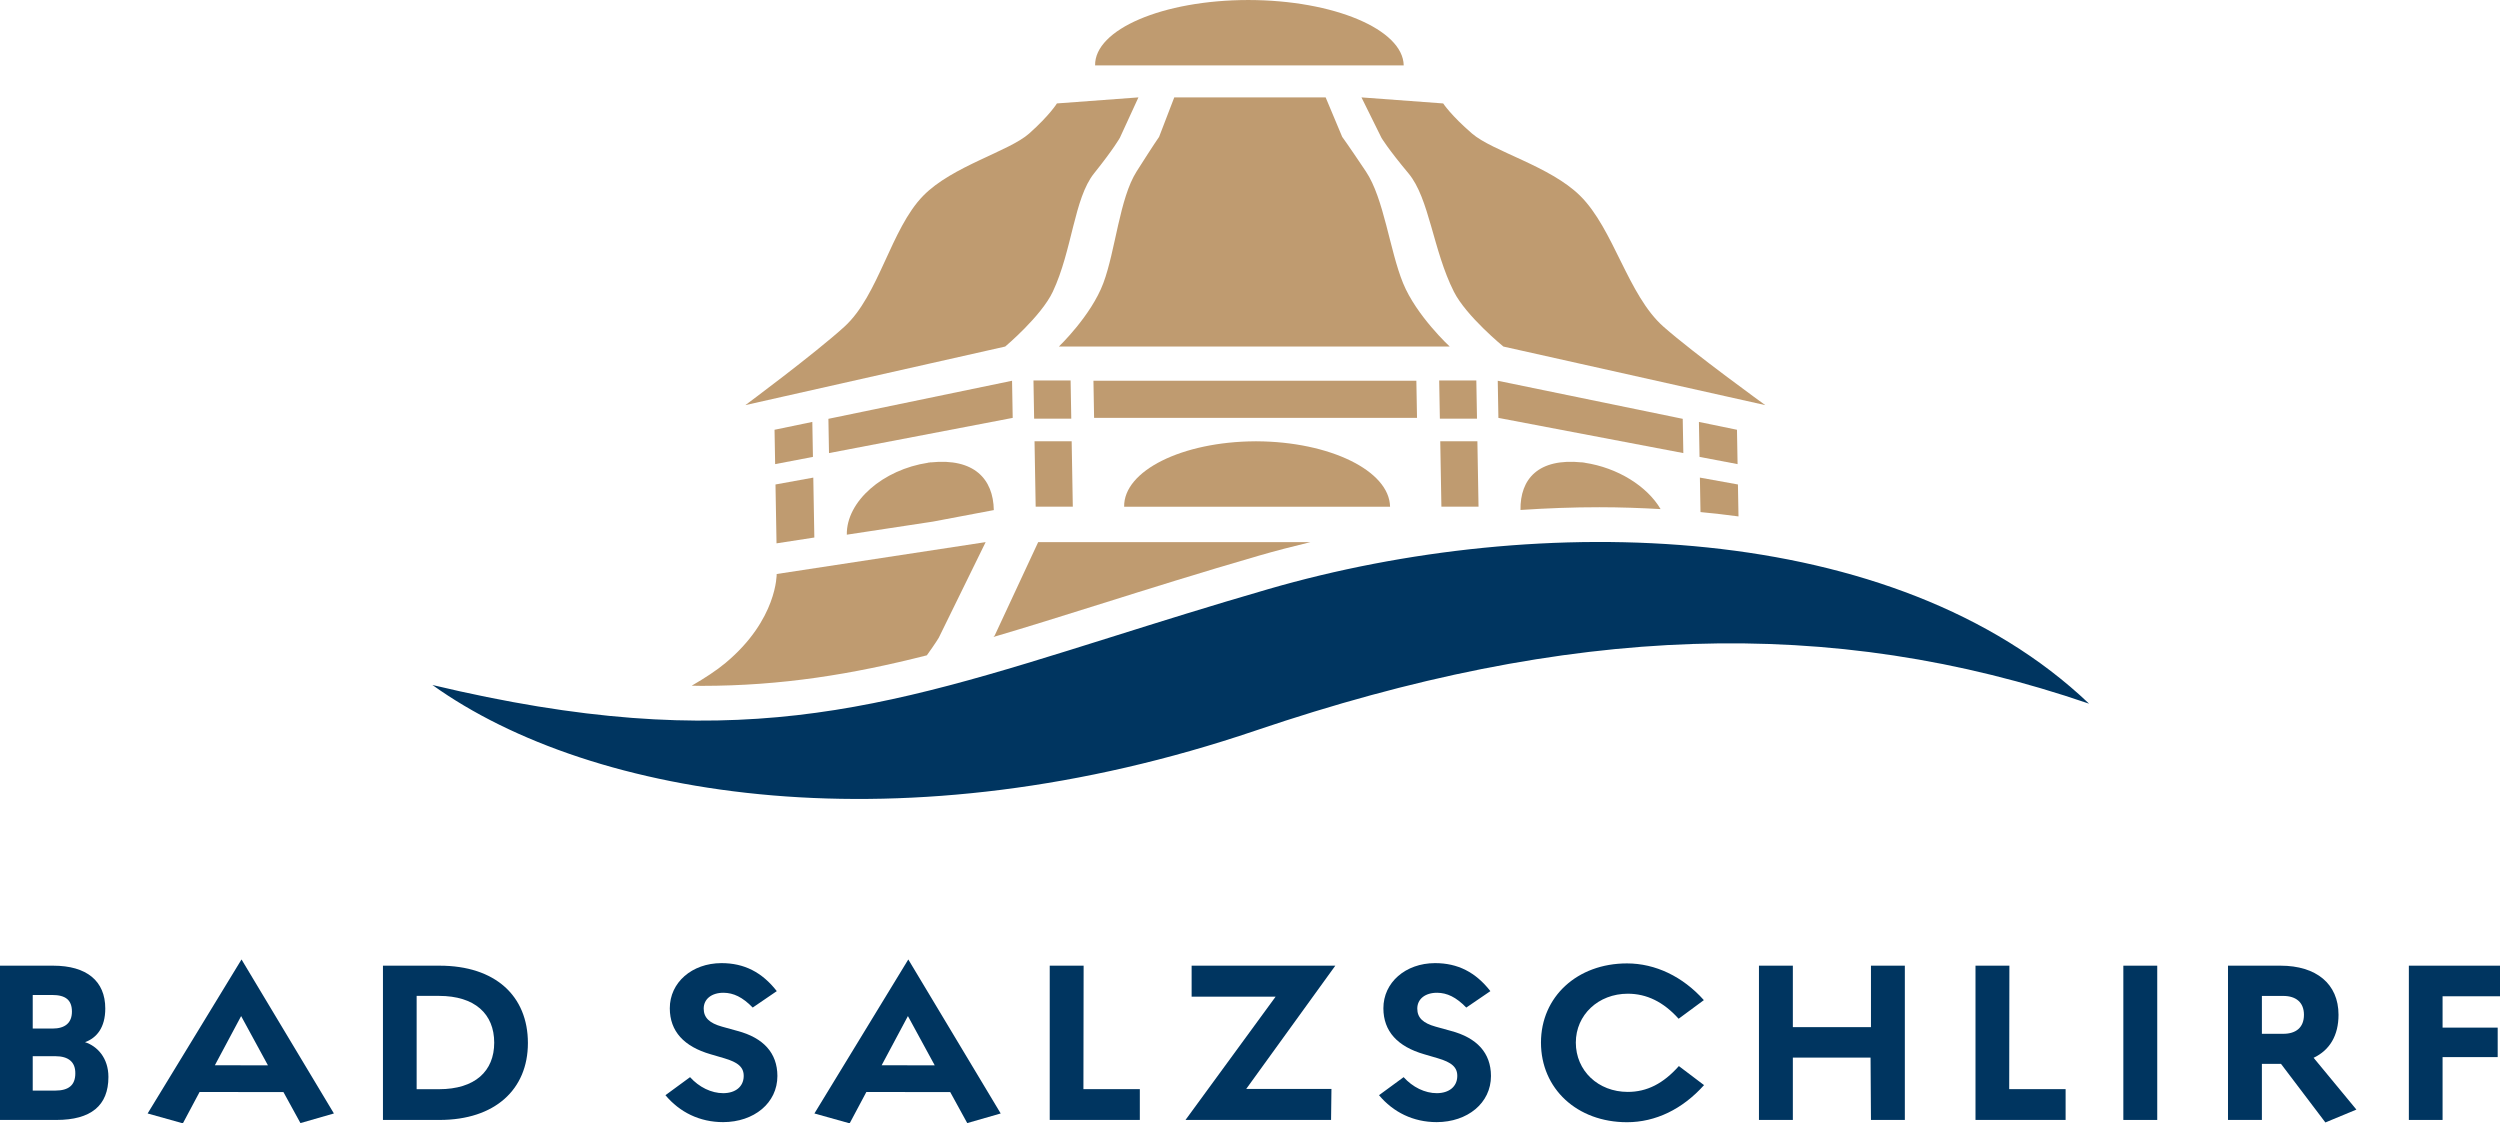 <?xml version="1.0" encoding="utf-8" standalone="no"?><!-- Generator: Adobe Illustrator 27.4.1, SVG Export Plug-In . SVG Version: 6.00 Build 0)  --><svg xmlns="http://www.w3.org/2000/svg" xmlns:xlink="http://www.w3.org/1999/xlink" id="Ebene_1" style="enable-background:new 0 0 425.197 191.055;" version="1.1" viewBox="0 0 425.197 191.055" x="0px" xml:space="preserve" y="0px">
<style type="text/css">
	.st0{fill:#003560;}
	.st1{fill:#BF9B70;}
</style>
<g>
	<path class="st0" d="M9.588,190.479H0v-26.238h9.037c5.702,0,8.869,2.601,8.869,7.285c0,3.246-1.459,4.998-3.447,5.728   c2.061,0.657,3.981,2.655,3.981,5.916C18.44,188.034,15.479,190.479,9.588,190.479z M8.872,169.225H5.566v5.712h3.362   c2.165,0,3.306-0.99,3.306-2.885C12.234,170.087,11.156,169.225,8.872,169.225z M9.391,179.635H5.566v5.852h3.825   c2.284,0,3.413-0.927,3.418-2.909C12.84,180.652,11.675,179.635,9.391,179.635z"/>
	<path class="st0" d="M48.206,185.736l-14.265-0.008l-2.838,5.328l-5.995-1.68l15.969-26.193l15.714,26.193l-5.69,1.638   L48.206,185.736z M36.543,181.181l9.027,0.008l-4.558-8.377L36.543,181.181z"/>
	<path class="st0" d="M74.761,190.479h-9.629v-26.238h9.629c9.471,0,15.025,5.146,15.025,13.16   C89.786,185.3,84.167,190.479,74.761,190.479z M74.661,169.379h-3.799v15.871h3.799c6.127,0,9.394-3.063,9.394-7.915   C84.055,172.441,80.756,169.379,74.661,169.379z"/>
	<path class="st0" d="M128.023,171.365c-1.745-1.788-3.265-2.493-4.942-2.517c-2.051-0.011-3.403,1.063-3.396,2.709   c0.01,1.527,0.964,2.454,3.121,3.055l2.602,0.721c4.418,1.171,6.804,3.744,6.811,7.665c0.007,4.619-4.003,7.843-9.226,7.852   c-4,0-7.391-1.684-9.816-4.58l4.187-3.068c1.534,1.699,3.612,2.732,5.663,2.725c2.09-0.017,3.389-1.123,3.459-2.784   c0.078-1.621-0.951-2.465-3.318-3.16l-2.306-0.676c-4.522-1.309-6.932-3.89-6.942-7.813c-0.007-4.393,3.762-7.666,8.765-7.687   c3.898-0.008,6.92,1.55,9.432,4.762l-4.097,2.797H128.023z"/>
	<path class="st0" d="M161.612,185.736l-14.265-0.008l-2.838,5.328l-5.995-1.68l15.969-26.193l15.714,26.193l-5.69,1.638   L161.612,185.736z M149.949,181.181l9.027,0.008l-4.558-8.377L149.949,181.181z"/>
	<path class="st0" d="M178.537,164.241h5.765l-0.034,21.001h9.593v5.237h-15.324V164.241z"/>
	<path class="st0" d="M226.452,185.209l-0.066,5.269h-24.758l15.328-20.967H202.67v-5.271h24.44l-15.158,20.968H226.452z"/>
	<path class="st0" d="M244.443,168.848c-2.051-0.011-3.401,1.063-3.393,2.709c0.007,1.527,0.961,2.454,3.119,3.055l2.602,0.721   c4.418,1.171,6.804,3.744,6.811,7.665c0.007,4.619-4.003,7.843-9.226,7.852c-4,0-7.391-1.684-9.816-4.58l4.187-3.068   c1.534,1.699,3.612,2.732,5.663,2.725c2.09-0.017,3.389-1.123,3.459-2.784c0.078-1.621-0.952-2.465-3.318-3.16l-2.306-0.676   c-4.522-1.309-6.932-3.89-6.94-7.813c-0.01-4.393,3.76-7.666,8.763-7.687c3.898-0.008,6.923,1.55,9.435,4.762l-4.097,2.797   C247.64,169.577,246.123,168.872,244.443,168.848z"/>
	<path class="st0" d="M276.719,190.865c-8.498,0-14.632-5.698-14.632-13.546c0-7.799,6.175-13.464,14.632-13.464   c4.808,0,9.486,2.225,13.071,6.245l-4.291,3.167c-2.58-2.868-5.427-4.258-8.646-4.258c-5.005,0-8.838,3.6-8.838,8.308   c0,4.794,3.799,8.393,8.838,8.393c3.267,0,6.042-1.419,8.687-4.394l4.282,3.238C286.147,188.656,281.566,190.865,276.719,190.865z"/>
	<path class="st0" d="M318.143,179.879h-13.217v10.6h-5.765v-26.238h5.765v10.458h13.285v-10.458h5.762v26.238h-5.762   L318.143,179.879z"/>
	<path class="st0" d="M335.991,164.241h5.765l-0.032,21.001h9.593v5.237h-15.326V164.241z"/>
	<path class="st0" d="M361.136,164.241h5.765v26.238h-5.765V164.241z"/>
	<path class="st0" d="M395.499,190.906l-7.549-9.966h-3.25v9.539h-5.765v-26.238h8.932c6.076,0,9.865,3.086,9.865,8.354   c0,3.502-1.483,6.008-4.236,7.313l7.277,8.808L395.499,190.906z M384.7,175.828h3.629c2.18,0,3.524-1.078,3.524-3.233   c0-2.106-1.345-3.208-3.524-3.208H384.7V175.828z"/>
	<path class="st0" d="M415.429,190.479h-5.733v-26.238h15.501v5.204h-9.767v5.331h9.374v5.015h-9.374V190.479z"/>
</g>
<path class="st0" d="M355.307,119.681c-33.067-31.492-93.456-32.861-139.605-19.482c-9.832,2.85-18.461,5.563-26.806,8.186  c-39.389,12.378-64.483,20.265-115.353,8.118c27.238,19.495,80.329,27.996,140.004,7.753  C266.943,106.145,311.327,104.607,355.307,119.681z"/>
<g>
	<path class="st1" d="M157.637,111.456c1.465-2.032,2.024-2.982,2.024-2.982l7.977-16.272l-35.541,5.424   c0,0,0.135,7.748-8.682,15.11c-1.558,1.301-3.524,2.585-5.769,3.885c0.552,0.007,1.115,0.03,1.662,0.03   C132.974,116.65,144.962,114.681,157.637,111.456z"/>
	<path class="st1" d="M179.058,49.615c3.311-7.035,3.611-15.871,7.017-20.125c3.406-4.254,4.391-6.054,4.391-6.054l3.158-6.872   l-13.863,1.027c0,0-1.228,2.009-4.724,5.118c-3.428,3.048-13.075,5.53-18.021,10.589c-5.518,5.645-7.53,16.923-13.399,22.265   c-5.034,4.581-16.847,13.338-16.847,13.338l44.193-9.961C170.965,58.941,177.092,53.792,179.058,49.615z"/>
	<path class="st1" d="M213.715,75.053c-0.034,0-0.068,0.001-0.102,0.001c-0.034,0-0.068-0.001-0.103-0.001v0.003   c-12.45,0.054-22.423,5.012-22.317,11.123h22.254h0.719h22.254c-0.107-6.111-10.253-11.069-22.705-11.123L213.715,75.053z"/>
	<path class="st1" d="M158.325,78.641l0-0.017c-0.078,0.01-0.153,0.027-0.231,0.038c-0.078,0.009-0.153,0.011-0.231,0.021v0.017   c-7.659,1.149-13.935,6.564-13.836,12.239l13.854-2.105l0.777-0.118l10.369-1.96C168.935,81.463,165.686,77.886,158.325,78.641z"/>
	<polygon class="st1" points="182.462,86.179 182.267,75.053 175.952,75.053 176.146,86.179  "/>
	<polygon class="st1" points="175.771,64.714 175.884,71.208 182.2,71.208 182.087,64.714  "/>
	<polygon class="st1" points="172.129,64.758 140.894,71.234 140.995,77.061 172.239,71.074  "/>
	<polygon class="st1" points="138.502,91.421 138.324,81.23 131.895,82.399 132.07,92.412  "/>
	<polygon class="st1" points="131.733,73.094 131.835,78.938 138.263,77.708 138.159,71.76  "/>
	<path class="st1" d="M214.056,94.522c2.911-0.844,5.865-1.603,8.836-2.321h-8.622h-0.719h-36.977l-7.397,15.884   c0,0-0.071,0.084-0.206,0.247c5.746-1.689,11.751-3.575,18.209-5.605C195.54,100.101,204.183,97.384,214.056,94.522z"/>
	<path class="st1" d="M238.626,48.143c-2.269-5.563-3.248-14.398-6.316-18.979c-3.068-4.581-4.034-5.89-4.034-5.89l-2.811-6.708   H212.95h-0.719h-12.514l-2.577,6.708c0,0-0.92,1.309-3.828,5.89c-2.908,4.581-3.578,13.416-5.653,18.979   c-2.075,5.563-7.568,10.799-7.568,10.799h32.88h0.719h32.88C246.57,58.941,240.895,53.705,238.626,48.143z"/>
	<path class="st1" d="M234.956,23.437c0,0,1.048,1.8,4.603,6.054c3.555,4.254,4.163,13.089,7.72,20.125   c2.111,4.177,8.419,9.326,8.419,9.326l44.541,9.961c0,0-12.119-8.757-17.312-13.338c-6.056-5.342-8.461-16.62-14.176-22.265   c-5.123-5.059-14.856-7.541-18.391-10.589c-3.604-3.109-4.903-5.118-4.903-5.118l-13.899-1.027L234.956,23.437z"/>
	<path class="st1" d="M212.856,11.126h25.885c-0.107-6.127-11.905-11.096-26.377-11.124l0-0.001c-0.021,0-0.041,0.001-0.062,0.001   c-0.021,0-0.041-0.001-0.062-0.001v0.001c-14.471,0.028-26.095,4.997-25.988,11.124h25.885H212.856z"/>
	<path class="st1" d="M282.434,86.586c-2.28-3.876-7.273-7.04-12.945-7.887l-0.001-0.017c-0.078-0.01-0.154-0.012-0.232-0.021   c-0.078-0.011-0.154-0.028-0.232-0.038v0.017c-7.378-0.754-10.503,2.814-10.419,8.095c4.491-0.298,8.971-0.467,13.409-0.466   C275.548,86.269,279.011,86.395,282.434,86.586z"/>
	<polygon class="st1" points="240.893,64.758 213.792,64.758 213.073,64.758 185.972,64.758 186.082,71.074 213.183,71.074    213.902,71.074 241.004,71.074  "/>
	<polygon class="st1" points="251.467,86.179 251.273,75.053 244.957,75.053 245.151,86.179  "/>
	<polygon class="st1" points="251.206,71.208 251.092,64.714 244.776,64.714 244.89,71.208  "/>
	<polygon class="st1" points="254.846,71.074 286.299,77.061 286.197,71.234 254.736,64.758  "/>
	<path class="st1" d="M295.586,82.399l-6.47-1.169l0.102,5.864c2.181,0.206,4.335,0.452,6.463,0.738L295.586,82.399z"/>
	<polygon class="st1" points="289.054,77.708 295.525,78.938 295.423,73.094 288.95,71.76  "/>
</g>
</svg>